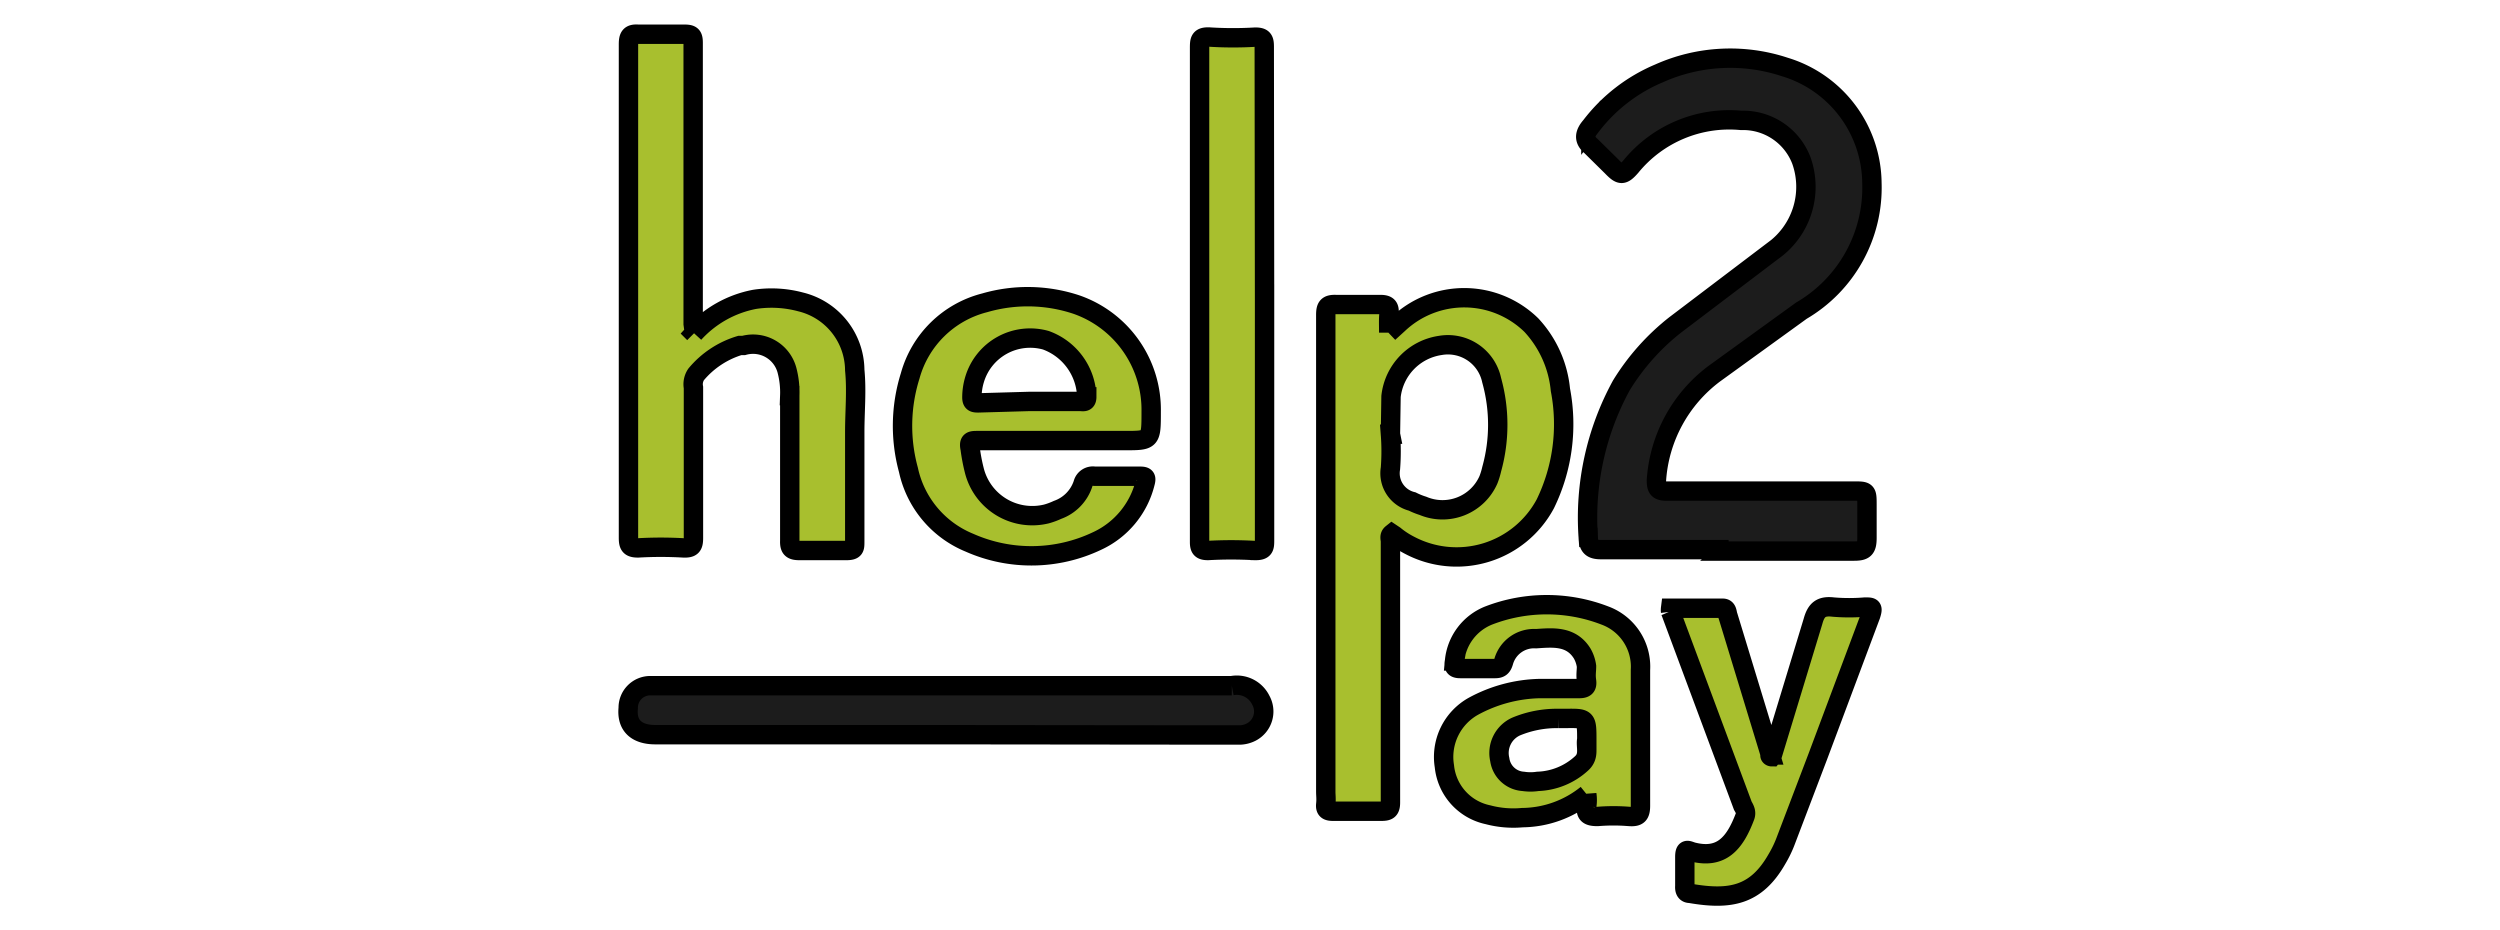 <svg xmlns="http://www.w3.org/2000/svg" width="129" height="48" stroke="null" xmlns:v="https://vecta.io/nano"><path fill="#1c1c1c" d="M89.197 28.361h-6.57c-.479 0-.659-.135-.673-.629a14.248 14.248 0 0 1 1.706-7.842 11.823 11.823 0 0 1 2.784-3.128l5.014-3.801a4.056 4.056 0 0 0 1.497-4.669 3.218 3.218 0 0 0-3.113-2.08 6.555 6.555 0 0 0-5.687 2.38c-.419.479-.539.464-.988 0l-1.078-1.063c-.389-.329-.314-.659 0-1.018a8.62 8.62 0 0 1 3.517-2.724 8.98 8.98 0 0 1 6.495-.329 6.316 6.316 0 0 1 4.49 5.986 7.348 7.348 0 0 1-3.637 6.585l-4.49 3.248a7.483 7.483 0 0 0-2.993 5.508c0 .419.09.554.524.554h9.638c.688 0 .703 0 .703.688v1.721c0 .569-.135.688-.673.688h-6.555l.09-.075z"/><path d="M71.657 17.167l.509-.464a4.954 4.954 0 0 1 6.854.075 5.702 5.702 0 0 1 1.497 3.337 9.384 9.384 0 0 1-.778 5.882 5.193 5.193 0 0 1-7.004 2.14 4.34 4.34 0 0 1-.778-.509l-.135-.09c-.15.12-.075.269-.075.404q0 6.705 0 13.469c0 .374-.12.449-.464.449h-2.499c-.284 0-.404-.075-.374-.359s0-.434 0-.659q0-12.287 0-24.589c0-.419.09-.554.524-.539h2.29c.374 0 .479.12.449.464s-.015.554-.015.988zm.09 5.238a11.599 11.599 0 0 1 0 1.766 1.497 1.497 0 0 0 1.122 1.706 3.577 3.577 0 0 0 .554.224 2.589 2.589 0 0 0 3.382-1.347 3.697 3.697 0 0 0 .165-.539 8.561 8.561 0 0 0 0-4.595 2.305 2.305 0 0 0-2.649-1.796 2.993 2.993 0 0 0-2.544 2.634l-.03 1.946zm-35.934-5.208a5.657 5.657 0 0 1 3.128-1.751 5.807 5.807 0 0 1 2.38.135 3.652 3.652 0 0 1 2.784 3.517c.105 1.063 0 2.125 0 3.188v5.657c0 .344 0 .464-.449.464h-2.395c-.404 0-.524-.105-.509-.509v-7.483a4.49 4.49 0 0 0-.15-1.332 1.811 1.811 0 0 0-2.23-1.257h-.195a4.699 4.699 0 0 0-2.26 1.497.913.913 0 0 0-.135.673v7.767c0 .404-.09.524-.509.509a20.504 20.504 0 0 0-2.35 0c-.419 0-.494-.135-.494-.524q0-8.77 0-17.525V2.29c0-.389.075-.554.494-.524h2.395c.374 0 .449.09.449.449v14.502c.03.224.045.284.045.479zm18.962 5.537H50.45c-.314 0-.479 0-.389.419a9.608 9.608 0 0 0 .21 1.107 3.083 3.083 0 0 0 3.727 2.26 3.682 3.682 0 0 0 .569-.21 2.14 2.14 0 0 0 1.317-1.347.524.524 0 0 1 .599-.389h2.35c.284 0 .329.075.254.344a4.49 4.49 0 0 1-2.469 2.993 7.887 7.887 0 0 1-6.6.09 5.253 5.253 0 0 1-3.143-3.756 8.62 8.62 0 0 1 .09-4.849 5.358 5.358 0 0 1 3.846-3.771 7.962 7.962 0 0 1 4.729.09 5.747 5.747 0 0 1 3.861 5.522c0 1.497 0 1.497-1.362 1.497h-3.263zm-1.661-2.02h2.604c.165 0 .359.075.359-.239a3.203 3.203 0 0 0-2.11-2.918 2.993 2.993 0 0 0-3.682 2.035 3.218 3.218 0 0 0-.135.913c0 .269.12.284.329.284l2.634-.075zm12.137-5.538q0 6.331 0 12.676c0 .389 0 .569-.524.554a21.297 21.297 0 0 0-2.395 0c-.344 0-.434-.105-.434-.434v-6.256V2.515c0-.449 0-.644.584-.599a19.456 19.456 0 0 0 2.29 0c.389 0 .464.12.464.479l.015 12.781z" fill="#a8bf2e"/><path fill="#1c1c1c" d="M48.789 37.91H33.823c-.973 0-1.497-.464-1.407-1.377a1.137 1.137 0 0 1 1.107-1.152h0 1.497 28.54a1.377 1.377 0 0 1 1.497.748 1.197 1.197 0 0 1-.494 1.646 1.392 1.392 0 0 1-.554.15h-1.901l-13.32-.015z"/><path d="M81.879 40.993a5.373 5.373 0 0 1-3.322 1.197 5.103 5.103 0 0 1-1.781-.15 2.844 2.844 0 0 1-2.245-2.499 2.993 2.993 0 0 1 1.497-3.098 7.483 7.483 0 0 1 3.382-.913h2.065c.314 0 .434-.09.389-.404s0-.494 0-.748a1.811 1.811 0 0 0-.224-.659c-.569-.913-1.497-.823-2.38-.763a1.631 1.631 0 0 0-1.676 1.197c-.075.254-.18.344-.434.344q-.898 0-1.796 0c-.344 0-.344-.135-.299-.389a2.814 2.814 0 0 1 1.766-2.35 8.336 8.336 0 0 1 5.986 0 2.814 2.814 0 0 1 1.841 2.814v2.2 4.804c0 .464-.135.584-.569.554a10.072 10.072 0 0 0-1.646 0c-.449 0-.644-.105-.554-.554a1.961 1.961 0 0 0 0-.584zm0-2.784c0-1.152 0-1.152-1.093-1.137h-.374a5.463 5.463 0 0 0-2.185.419 1.497 1.497 0 0 0-.838 1.706 1.302 1.302 0 0 0 1.212 1.122 2.499 2.499 0 0 0 .748 0 3.517 3.517 0 0 0 2.26-.928c.434-.389.195-.868.269-1.242v.06zm9.548.838l2.125-6.989c.165-.599.419-.808 1.048-.733a9.893 9.893 0 0 0 1.631 0c.359 0 .434 0 .299.419l-2.724 7.274-1.646 4.325a5.792 5.792 0 0 1-.464.973c-1.078 1.901-2.424 2.14-4.49 1.781-.224 0-.284-.165-.269-.374v-1.497c0-.464.15-.344.389-.269 1.497.389 2.185-.434 2.709-1.811.09-.224 0-.389-.105-.569l-3.727-10.012a.733.733 0 0 1 0-.18h2.694c.239 0 .21.254.269.404l2.185 7.169c-.045 0-.015.09.075.09z" fill="#a8bf2e"/></svg>